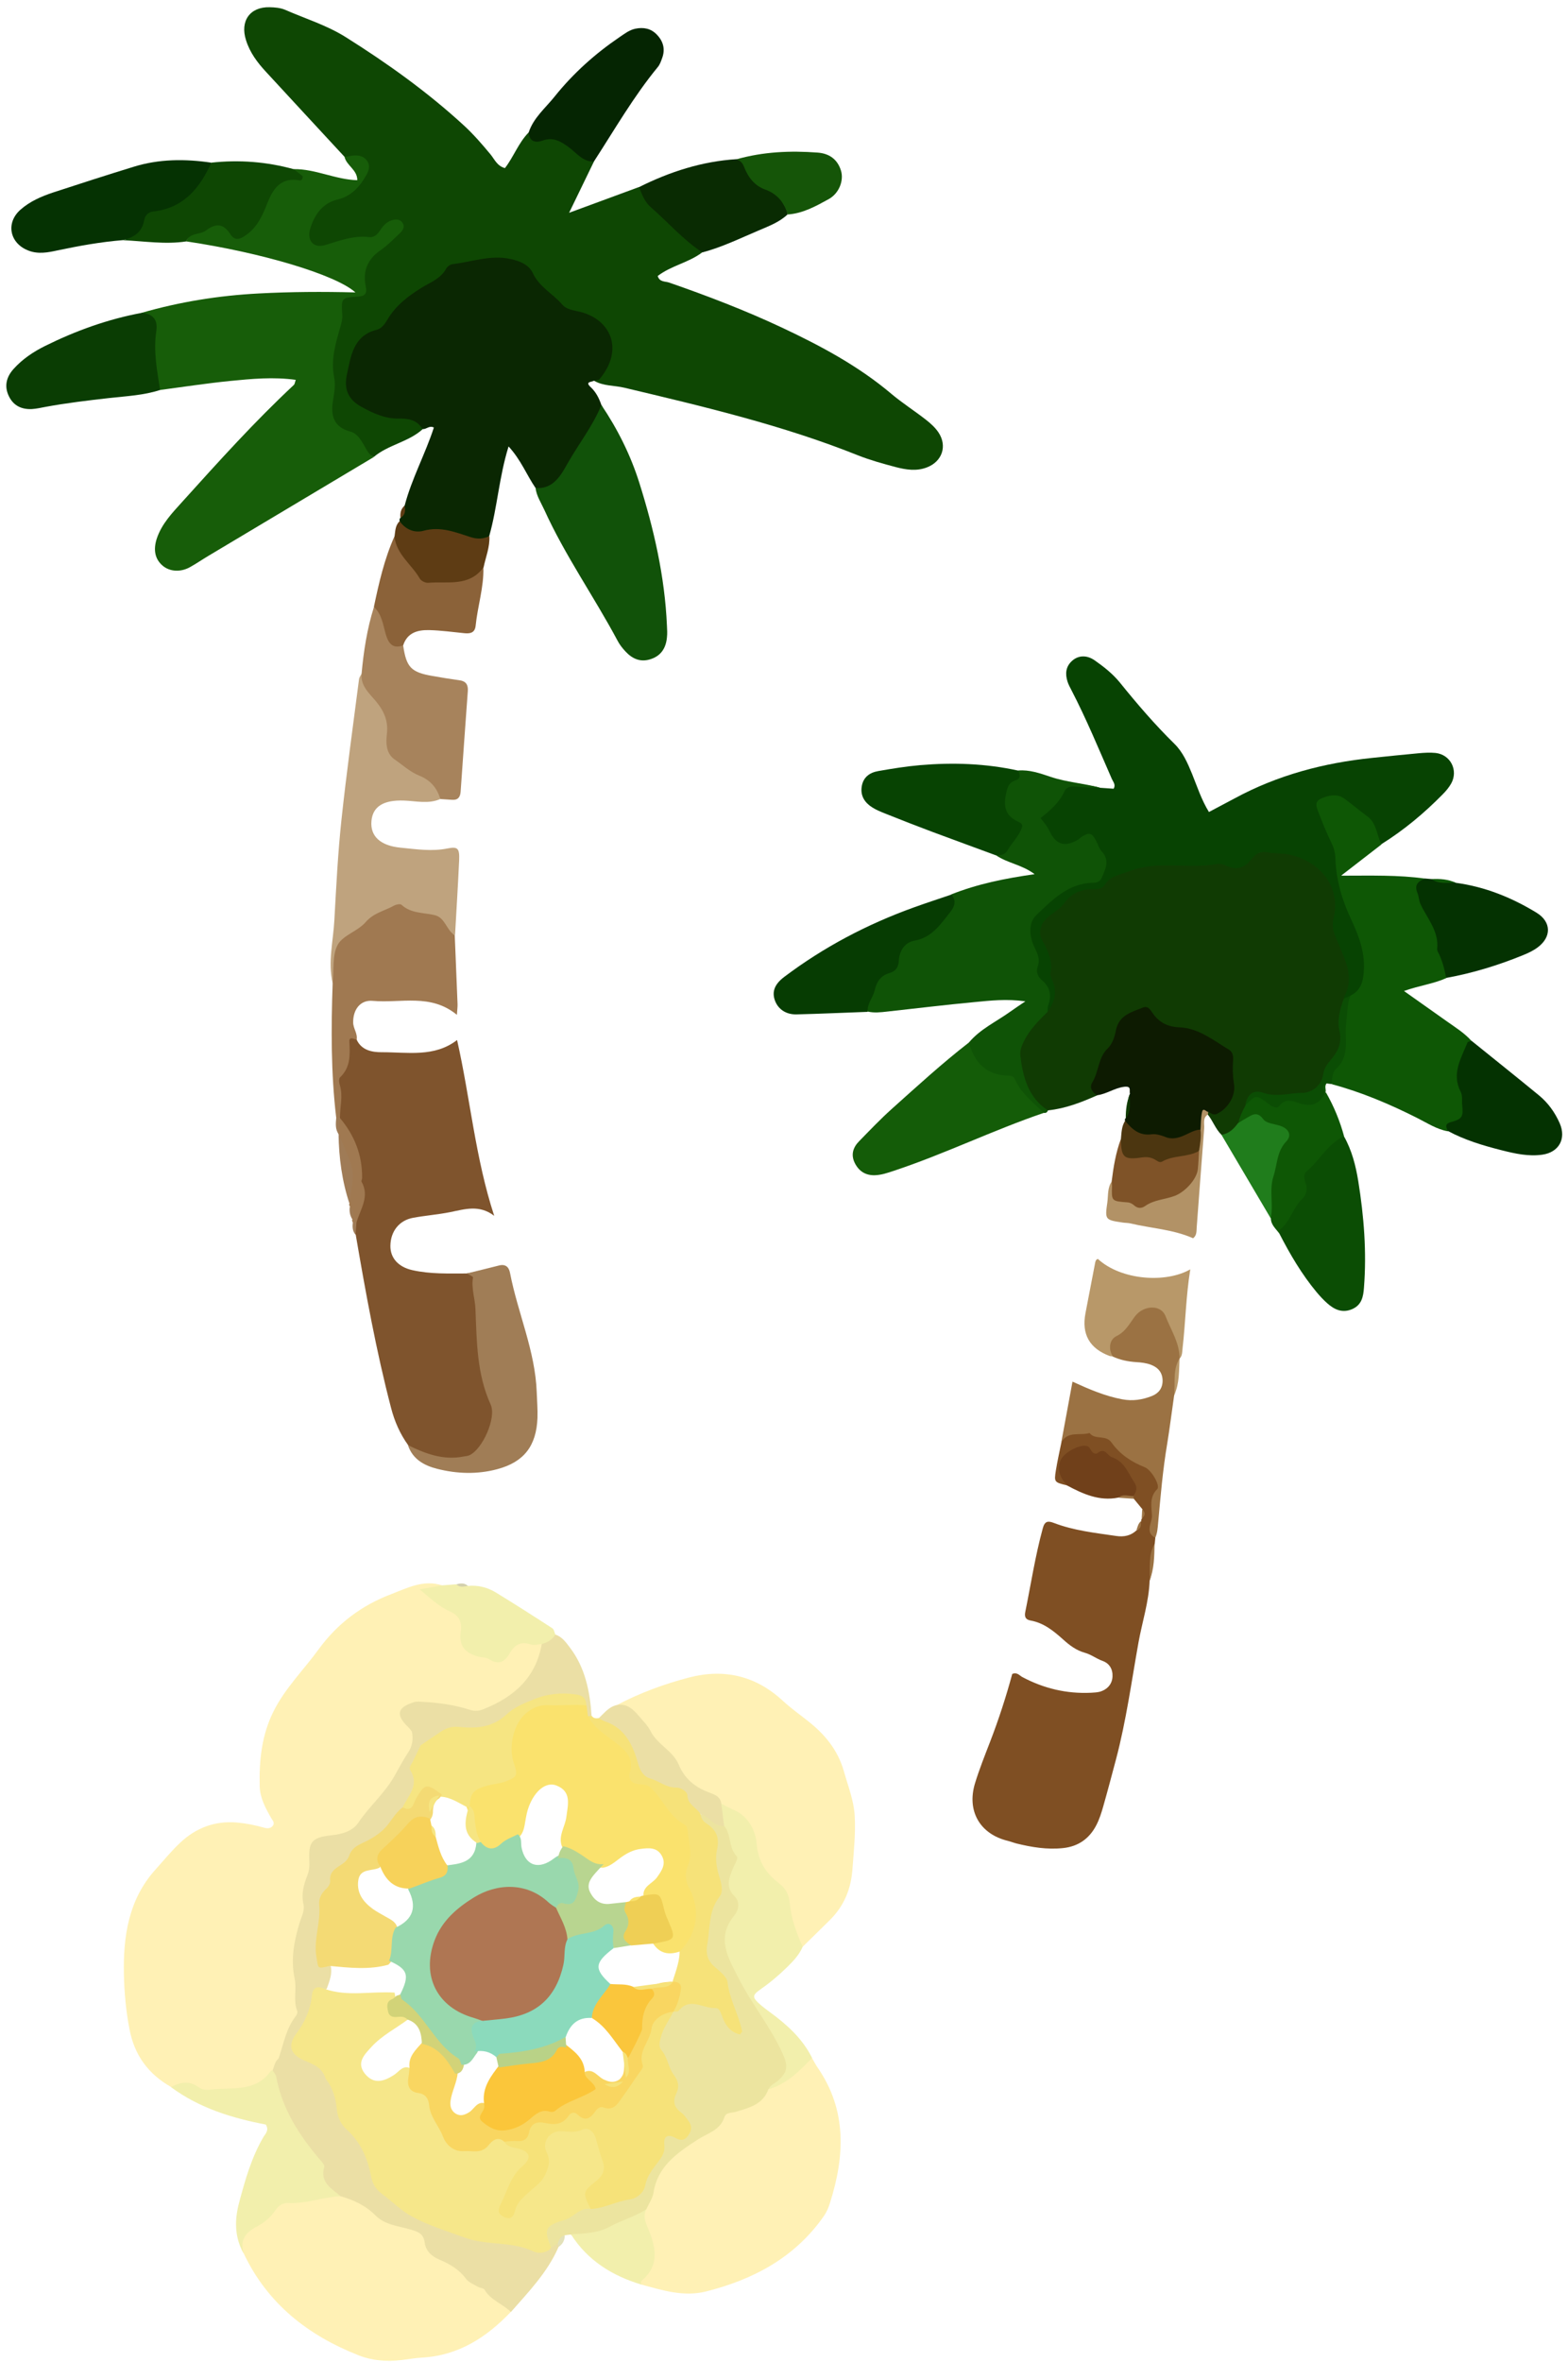 <svg width="99" height="149" viewBox="0 0 99 149" fill="none" xmlns="http://www.w3.org/2000/svg">
<path d="M77.125 71.597C76.742 71.23 76.583 70.714 76.253 70.311C76.236 70.211 76.265 70.134 76.348 70.074C77.466 69.594 77.69 69.245 77.608 68.107C77.484 66.33 76.713 65.489 74.71 65.116C73.91 64.968 73.179 64.825 72.596 64.15C72.219 63.712 71.301 63.913 70.983 64.576C70.394 65.815 69.605 66.97 69.269 68.327C69.204 68.581 69.31 68.836 69.287 69.097C68.286 69.541 67.273 69.938 66.172 70.051C65.795 70.145 65.589 69.879 65.371 69.654C64.246 68.522 63.539 66.016 65.224 64.399C65.477 64.156 65.706 63.889 65.936 63.629C66.331 63.143 66.389 62.621 66.231 62.005C66.001 61.081 65.989 60.109 65.547 59.227C65.359 58.853 65.371 58.303 65.683 58.036C66.678 57.189 67.391 55.897 68.916 55.826C69.14 55.814 69.369 55.814 69.546 55.648C71.042 54.274 72.885 54.256 74.74 54.333C75.847 54.38 76.96 54.078 78.061 54.404C78.238 54.458 78.421 54.309 78.585 54.209C80.711 52.876 83.491 53.794 84.409 56.128C84.621 56.661 84.592 57.206 84.498 57.746C84.398 58.344 84.521 58.865 84.751 59.422C85.228 60.566 85.787 61.733 85.104 63.001C85.022 63.344 84.828 63.694 84.881 64.031C85.099 65.495 84.504 66.692 83.803 67.9C83.326 68.724 82.737 69.251 81.765 69.233C81.065 69.221 80.376 69.381 79.663 69.221C79.31 69.138 78.956 69.269 78.862 69.719C78.709 70.139 78.532 70.548 78.35 70.951C78.038 71.354 77.779 71.852 77.125 71.597Z" fill="#103B03"/>
<path d="M84.851 62.989C84.851 62.959 84.851 62.917 84.863 62.894C85.57 61.62 84.881 60.494 84.433 59.369C84.239 58.889 84.056 58.516 84.198 57.935C84.698 55.921 83.279 54.327 81.442 53.924C80.982 53.824 80.458 53.853 79.963 53.764C79.598 53.699 79.28 53.859 79.045 54.167C78.603 54.754 78.067 54.949 77.372 54.594C77.213 54.511 76.99 54.475 76.813 54.511C74.987 54.843 73.109 54.256 71.289 54.967C70.694 55.198 70.094 55.251 69.723 55.856C69.581 56.087 69.299 56.104 69.034 56.099C68.292 56.081 67.685 56.324 67.22 56.952C66.978 57.278 66.613 57.52 66.284 57.763C65.754 58.154 65.494 58.764 65.801 59.316C66.166 59.979 66.472 60.613 66.325 61.395C66.301 61.537 66.378 61.709 66.442 61.857C66.749 62.58 66.607 63.226 66.136 63.83C65.765 62.343 65.2 60.903 64.923 59.387C64.746 58.439 64.935 57.597 65.789 57.005C66.731 56.353 67.591 55.583 68.798 55.394C69.452 55.293 69.658 54.694 69.41 54.043C69.063 53.13 68.786 52.97 68.05 53.249C66.949 53.669 65.824 53 65.612 51.815C65.571 51.602 65.636 51.424 65.765 51.282C66.225 50.79 66.678 50.292 67.061 49.736C67.202 49.534 67.414 49.475 67.656 49.505C68.256 49.582 68.869 49.505 69.458 49.7C69.74 49.718 70.023 49.742 70.311 49.759C70.465 49.505 70.276 49.321 70.2 49.143C69.375 47.259 68.592 45.357 67.644 43.533C67.555 43.361 67.461 43.189 67.402 43.005C67.243 42.508 67.285 42.046 67.697 41.684C68.085 41.341 68.615 41.311 69.116 41.661C69.693 42.063 70.253 42.508 70.7 43.053C71.79 44.404 72.914 45.713 74.151 46.927C74.687 47.455 74.981 48.136 75.264 48.823C75.588 49.623 75.853 50.453 76.33 51.229C76.883 50.932 77.419 50.654 77.949 50.37C80.664 48.9 83.579 48.13 86.624 47.816C87.607 47.715 88.591 47.609 89.58 47.52C89.927 47.49 90.287 47.467 90.634 47.502C91.582 47.603 92.089 48.598 91.623 49.434C91.482 49.682 91.294 49.907 91.087 50.115C89.916 51.306 88.644 52.366 87.224 53.255C87.024 53.29 86.906 53.16 86.877 53.012C86.641 51.94 85.782 51.406 85.004 50.802C84.716 50.583 84.409 50.429 84.038 50.476C83.626 50.529 83.379 50.713 83.514 51.181C83.579 51.395 83.668 51.602 83.762 51.803C84.227 52.822 84.58 53.853 84.674 55.002C84.763 56.11 85.181 57.177 85.687 58.184C86.206 59.209 86.459 60.258 86.353 61.425C86.288 62.13 86.076 62.663 85.422 62.971C85.234 63.042 85.051 63.107 84.863 62.977L84.851 62.989Z" fill="#074302"/>
<path d="M67.379 93.713C66.566 93.517 66.548 93.511 66.666 92.765C66.76 92.172 66.896 91.586 67.014 90.994C67.161 90.46 67.508 90.229 68.062 90.218C69.016 90.194 69.887 90.318 70.576 91.082C71.047 91.61 71.666 91.953 72.272 92.309C73.109 92.795 73.309 93.393 73.12 94.305C72.938 95.194 72.855 96.1 72.944 97.013C72.932 97.143 72.92 97.268 72.908 97.398C72.608 98.15 72.861 98.974 72.585 99.726C72.537 101.053 72.119 102.315 71.884 103.607C71.442 106.071 71.106 108.56 70.465 110.983C70.2 111.978 69.94 112.967 69.658 113.957C69.546 114.354 69.416 114.763 69.228 115.13C68.792 115.983 68.103 116.487 67.12 116.593C66.113 116.7 65.147 116.54 64.181 116.303C63.993 116.255 63.816 116.184 63.633 116.137C61.879 115.716 61.025 114.259 61.56 112.505C61.831 111.617 62.179 110.752 62.514 109.881C63.056 108.477 63.522 107.043 63.91 105.609C64.21 105.479 64.364 105.698 64.54 105.799C65.901 106.522 67.338 106.865 68.874 106.794C69.063 106.782 69.257 106.776 69.44 106.729C69.929 106.587 70.223 106.231 70.241 105.769C70.264 105.295 70.035 104.934 69.617 104.786C69.222 104.644 68.886 104.377 68.492 104.27C67.944 104.116 67.526 103.796 67.12 103.429C66.519 102.89 65.895 102.386 65.076 102.238C64.729 102.179 64.676 101.978 64.735 101.687C65.094 99.928 65.365 98.144 65.842 96.409C65.96 95.97 66.16 95.935 66.531 96.077C67.797 96.563 69.134 96.705 70.459 96.9C70.965 96.977 71.407 96.888 71.778 96.527C72.049 96.438 71.872 96.112 72.055 95.976C72.043 95.911 72.055 95.852 72.102 95.798C72.213 95.609 72.237 95.419 72.131 95.218C71.948 94.999 71.766 94.773 71.583 94.554C71.519 94.483 71.483 94.406 71.466 94.317C71.477 93.186 70.517 92.001 69.251 91.888C68.91 91.859 68.739 91.527 68.397 91.521C67.608 91.515 67.031 92.226 67.202 93.008C67.255 93.251 67.508 93.434 67.396 93.719L67.379 93.713Z" fill="#7F4F23"/>
<path d="M69.457 49.712C68.951 49.688 68.439 49.67 67.932 49.629C67.626 49.605 67.343 49.623 67.202 49.937C66.884 50.63 66.331 51.11 65.695 51.614C65.93 51.892 66.136 52.159 66.283 52.467C66.684 53.308 67.267 53.456 68.074 52.965C68.156 52.917 68.221 52.84 68.303 52.787C68.78 52.496 68.927 52.532 69.198 53.03C69.322 53.255 69.387 53.527 69.552 53.705C70.099 54.28 69.793 54.837 69.552 55.394C69.452 55.625 69.24 55.69 68.998 55.696C67.455 55.719 66.442 56.774 65.441 57.722C64.9 58.231 64.988 59.102 65.329 59.795C65.524 60.187 65.677 60.542 65.518 60.974C65.388 61.33 65.541 61.632 65.783 61.839C66.325 62.296 66.401 62.823 66.171 63.451C66.13 63.569 66.148 63.706 66.142 63.836C65.577 64.393 65.011 64.95 64.652 65.684C64.505 65.981 64.387 66.277 64.422 66.603C64.587 67.965 64.923 69.245 66.166 70.057C66.118 70.175 66.036 70.234 65.901 70.211C65.058 70.08 64.67 69.375 64.228 68.795C63.922 68.392 63.633 68.143 63.115 68.036C61.831 67.77 61.072 66.822 61.178 65.767C61.89 64.92 62.891 64.464 63.769 63.836C64.04 63.64 64.322 63.457 64.74 63.172C63.539 63.007 62.532 63.125 61.537 63.22C59.694 63.392 57.862 63.617 56.019 63.818C55.607 63.865 55.195 63.913 54.782 63.818C54.582 63.001 55 61.786 55.725 61.33C56.155 61.057 56.443 60.755 56.579 60.252C56.743 59.618 57.215 59.25 57.815 59.031C59.046 58.587 59.788 57.71 60.065 56.424C61.72 55.767 63.451 55.417 65.323 55.151C64.534 54.552 63.616 54.458 62.897 53.966C63.062 53.681 63.368 53.545 63.569 53.285C64.028 52.698 64.417 52.23 63.569 51.56C62.927 51.051 63.103 49.724 63.739 49.143C63.928 48.971 64.14 48.823 64.287 48.61C65 48.551 65.671 48.788 66.325 49.007C67.349 49.356 68.427 49.41 69.457 49.7V49.712Z" fill="#0F5306"/>
<path d="M85.252 62.823C85.841 62.52 86.035 62.088 86.1 61.377C86.212 60.121 85.811 59.084 85.305 58C84.739 56.797 84.356 55.512 84.315 54.167C84.303 53.8 84.221 53.498 84.062 53.172C83.738 52.508 83.461 51.821 83.202 51.134C83.014 50.636 83.12 50.47 83.632 50.292C84.08 50.133 84.516 50.109 84.91 50.405C85.393 50.766 85.858 51.151 86.341 51.513C86.936 51.951 86.918 52.692 87.224 53.273C86.435 53.883 85.646 54.493 84.674 55.245C86.594 55.245 88.29 55.192 89.969 55.429C89.545 56.371 90.039 57.111 90.434 57.917C91.011 59.102 91.388 60.358 91.311 61.709C90.504 62.07 89.615 62.177 88.644 62.52C89.627 63.214 90.493 63.824 91.358 64.44C91.9 64.825 92.471 65.175 92.919 65.684C92.789 66.176 92.566 66.638 92.401 67.118C92.23 67.621 92.224 68.09 92.377 68.605C92.848 70.193 92.754 70.412 91.417 71.372C90.711 71.247 90.122 70.856 89.498 70.542C87.76 69.665 85.976 68.907 84.097 68.403C83.856 68.03 83.909 67.627 84.162 67.331C84.869 66.496 84.81 65.512 84.792 64.529C84.781 63.913 84.816 63.32 85.257 62.834L85.252 62.823Z" fill="#0E5705"/>
<path d="M69.281 69.103C68.957 68.925 68.768 68.611 68.957 68.303C69.381 67.622 69.322 66.739 69.94 66.141C70.241 65.85 70.376 65.418 70.453 65.015C70.641 64.037 71.454 63.848 72.184 63.557C72.49 63.439 72.649 63.735 72.785 63.931C73.203 64.523 73.733 64.784 74.475 64.813C75.67 64.861 76.595 65.625 77.578 66.212C77.826 66.36 77.873 66.614 77.855 66.887C77.814 67.397 77.831 67.9 77.914 68.415C78.032 69.156 77.484 69.991 76.807 70.282C76.595 70.371 76.448 70.205 76.271 70.151C75.706 70.406 76.141 71.052 75.794 71.395C74.522 72.415 73.138 71.988 71.789 71.662C71.412 71.573 70.959 71.289 71.036 70.714C71.006 70.649 71.018 70.59 71.071 70.548C71.348 70.068 71.1 69.488 71.342 69.002C71.283 68.812 71.471 68.504 70.977 68.564C70.364 68.641 69.87 69.02 69.275 69.097L69.281 69.103Z" fill="#0D1B01"/>
<path d="M61.178 65.773C61.525 67.053 62.291 67.835 63.663 67.859C63.899 67.859 64.022 67.942 64.105 68.131C64.493 69.014 65.253 69.559 65.901 70.211C62.697 71.301 59.647 72.8 56.431 73.866C56.037 73.996 55.648 74.133 55.224 74.144C54.653 74.156 54.241 73.896 53.982 73.398C53.705 72.865 53.852 72.391 54.247 71.994C54.918 71.307 55.584 70.608 56.296 69.968C57.892 68.54 59.476 67.088 61.172 65.773H61.178Z" fill="#145C08"/>
<path d="M64.287 48.616C64.393 48.865 64.481 49.108 64.116 49.232C63.692 49.38 63.61 49.629 63.51 50.121C63.333 51.033 63.563 51.525 64.346 51.868C64.464 51.922 64.582 52.029 64.534 52.165C64.364 52.733 63.91 53.13 63.627 53.628C63.48 53.889 63.257 53.96 62.986 53.954C62.956 53.954 62.921 53.96 62.891 53.966C61.549 53.468 60.2 52.982 58.858 52.479C57.874 52.111 56.891 51.726 55.913 51.335C55.619 51.217 55.318 51.098 55.053 50.926C54.594 50.63 54.317 50.204 54.406 49.629C54.494 49.037 54.906 48.74 55.448 48.646C56.325 48.492 57.209 48.349 58.098 48.272C60.171 48.095 62.244 48.166 64.287 48.616Z" fill="#074302"/>
<path d="M84.857 71.692C85.352 72.569 85.599 73.54 85.758 74.518C86.117 76.745 86.294 78.985 86.117 81.242C86.076 81.817 85.97 82.326 85.381 82.587C84.763 82.859 84.256 82.628 83.803 82.225C83.561 82.012 83.343 81.775 83.137 81.532C82.189 80.395 81.447 79.127 80.77 77.812C80.617 77 81.323 76.579 81.641 75.999C81.918 75.489 82.266 75.051 82.166 74.423C82.13 74.198 82.171 73.955 82.325 73.783C82.908 73.114 83.467 72.409 84.156 71.846C84.344 71.692 84.58 71.544 84.851 71.692H84.857Z" fill="#0B4D04"/>
<path d="M72.932 97.013C72.272 96.669 72.738 96.065 72.732 95.644C72.72 95.117 72.537 94.46 73.062 93.95C73.279 93.737 72.702 92.73 72.272 92.564C71.436 92.232 70.7 91.746 70.188 91.017C69.817 90.484 69.14 90.869 68.792 90.407C68.192 90.591 67.426 90.253 67.008 90.994C67.237 89.744 67.467 88.493 67.715 87.166C68.792 87.658 69.781 88.079 70.853 88.28C71.513 88.405 72.125 88.31 72.726 88.073C73.15 87.907 73.403 87.581 73.403 87.113C73.403 86.61 73.138 86.278 72.667 86.1C72.361 85.987 72.049 85.952 71.731 85.934C71.218 85.899 70.718 85.798 70.247 85.579C69.617 85.105 69.882 84.589 70.282 84.198C70.718 83.772 71.124 83.339 71.519 82.877C72.355 81.917 73.568 82.131 73.992 83.345C74.257 84.098 74.846 84.82 74.475 85.715C74.133 86.45 74.422 87.285 74.133 88.031C73.986 89.039 73.862 90.052 73.698 91.059C73.415 92.73 73.274 94.412 73.121 96.095C73.091 96.415 73.073 96.728 72.938 97.025L72.932 97.013Z" fill="#9B7243"/>
<path d="M60.065 56.43C60.406 56.827 60.271 57.194 59.988 57.55C59.376 58.32 58.84 59.15 57.739 59.345C57.12 59.452 56.785 59.985 56.749 60.619C56.726 61.039 56.537 61.276 56.16 61.389C55.607 61.549 55.354 61.922 55.224 62.485C55.118 62.941 54.735 63.32 54.788 63.836C53.287 63.889 51.791 63.96 50.289 63.996C49.618 64.013 49.123 63.658 48.929 63.125C48.729 62.58 48.894 62.1 49.506 61.638C52.003 59.754 54.741 58.314 57.68 57.254C58.469 56.969 59.27 56.709 60.071 56.436L60.065 56.43Z" fill="#063C02"/>
<path d="M91.305 61.697C91.217 61.188 91.087 60.696 90.875 60.228C90.822 60.109 90.728 59.985 90.74 59.872C90.858 58.759 90.127 57.965 89.698 57.064C89.58 56.821 89.591 56.561 89.497 56.341C89.268 55.802 89.556 55.595 89.968 55.423C90.11 55.435 90.251 55.447 90.392 55.459C90.881 55.672 91.429 55.494 91.924 55.696C93.755 55.944 95.439 56.62 97.011 57.58C97.954 58.154 97.971 59.114 97.082 59.772C96.805 59.979 96.476 60.133 96.152 60.263C94.585 60.903 92.972 61.395 91.305 61.697Z" fill="#043201"/>
<path d="M91.405 71.354C91.323 71.111 91.181 70.91 91.611 70.791C92.33 70.596 92.395 70.448 92.318 69.719C92.289 69.434 92.359 69.138 92.218 68.866C91.635 67.734 92.253 66.763 92.654 65.767C92.677 65.708 92.825 65.702 92.913 65.666C94.332 66.81 95.757 67.947 97.165 69.103C97.742 69.577 98.177 70.181 98.478 70.868C98.902 71.846 98.425 72.699 97.377 72.847C96.505 72.971 95.657 72.782 94.815 72.569C93.643 72.272 92.483 71.929 91.411 71.348L91.405 71.354Z" fill="#043201"/>
<path d="M74.475 85.703C74.481 84.714 73.921 83.896 73.585 83.025C73.303 82.296 72.219 82.332 71.677 83.025C71.318 83.487 71.083 84.009 70.482 84.299C70.064 84.506 69.958 85.075 70.252 85.567C70.188 85.561 70.123 85.567 70.064 85.549C68.792 85.075 68.282 84.177 68.533 82.853C68.733 81.811 68.933 80.768 69.133 79.731C69.157 79.607 69.169 79.471 69.316 79.423C70.794 80.78 73.621 80.963 75.152 80.081C74.881 81.751 74.852 83.422 74.663 85.075C74.64 85.294 74.651 85.531 74.481 85.709L74.475 85.703Z" fill="#B89869"/>
<path d="M84.857 71.692C83.826 72.154 83.331 73.208 82.501 73.896C82.289 74.067 82.336 74.37 82.43 74.624C82.572 74.998 82.495 75.365 82.236 75.614C81.647 76.171 81.482 77.024 80.852 77.545C80.793 77.592 80.793 77.723 80.77 77.817C80.558 77.521 80.246 77.278 80.24 76.87C79.722 75.276 80.093 73.747 80.729 72.302C81.041 71.585 80.858 71.413 80.257 71.099C79.557 70.726 78.891 70.756 78.185 70.862C78.273 70.459 78.444 70.092 78.638 69.737C78.897 69.049 79.351 68.901 79.975 69.257C80.328 69.458 80.658 69.577 81.035 69.316C81.229 69.186 81.465 69.174 81.677 69.263C82.43 69.571 83.096 69.393 83.714 68.913C84.221 69.796 84.603 70.726 84.868 71.709L84.857 71.692Z" fill="#0E5705"/>
<path d="M70.188 74.535C70.3 73.629 70.447 72.728 70.765 71.869C71.266 72.758 72.431 73.102 73.804 72.847C74.457 72.728 75.099 72.278 75.806 72.669C75.818 73.084 75.765 73.499 75.741 73.913C75.706 74.583 75.329 75.146 74.805 75.388C73.704 75.892 72.608 76.55 71.289 76.259C69.952 75.963 69.941 75.957 70.188 74.529V74.535Z" fill="#7F5328"/>
<path d="M78.179 70.85C78.344 70.75 78.503 70.649 78.668 70.554C79.045 70.347 79.357 70.063 79.769 70.62C79.975 70.892 80.517 70.904 80.9 71.052C81.394 71.242 81.565 71.644 81.212 72.012C80.611 72.646 80.647 73.463 80.405 74.21C80.117 75.098 80.417 75.987 80.228 76.858C79.192 75.104 78.156 73.351 77.119 71.591C77.596 71.526 77.908 71.212 78.173 70.845L78.179 70.85Z" fill="#207D1C"/>
<path d="M70.188 74.535C70.193 74.63 70.211 74.725 70.211 74.82C70.176 75.779 70.176 75.779 71.189 75.856C71.359 75.868 71.489 75.945 71.613 76.052C71.836 76.248 72.072 76.248 72.308 76.082C72.867 75.685 73.562 75.679 74.18 75.442C74.799 75.205 75.552 74.429 75.629 73.765C75.67 73.386 75.682 73.001 75.705 72.616C75.417 72.148 75.47 71.703 75.8 71.277C75.823 70.91 75.817 70.542 75.888 70.187C75.953 69.837 76.141 70.122 76.277 70.157C76.288 70.21 76.277 70.264 76.259 70.317C75.917 70.536 76.053 70.892 76.029 71.194C75.864 73.267 75.717 75.347 75.558 77.421C75.54 77.669 75.57 77.942 75.329 78.12C74.062 77.557 72.69 77.498 71.371 77.183C71.218 77.148 71.053 77.154 70.894 77.13C69.769 76.964 69.758 76.958 69.917 75.839C69.975 75.4 69.917 74.932 70.193 74.541L70.188 74.535Z" fill="#B29266"/>
<path d="M67.379 93.713C66.873 93.197 66.737 92.641 66.978 92.095C67.173 91.657 68.074 91.159 68.563 91.213C68.745 91.236 68.822 91.379 68.898 91.515C68.993 91.675 69.175 91.764 69.299 91.669C69.77 91.296 69.905 91.829 70.2 91.93C71.001 92.208 71.213 92.913 71.607 93.505C71.831 93.843 71.76 94.098 71.56 94.382C71.26 94.619 70.912 94.347 70.6 94.483C69.405 94.72 68.374 94.252 67.367 93.713H67.379Z" fill="#70401A"/>
<path d="M75.8 71.271C75.853 71.721 75.776 72.166 75.705 72.61C74.981 73.025 74.092 72.865 73.368 73.285C73.214 73.374 73.061 73.238 72.932 73.161C72.673 73.013 72.419 72.977 72.113 73.019C70.959 73.191 70.788 73.031 70.77 71.869C70.812 71.472 70.806 71.07 71.035 70.714C71.471 71.23 71.919 71.668 72.708 71.561C72.944 71.526 73.285 71.609 73.538 71.715C73.998 71.911 74.392 71.798 74.816 71.609C75.134 71.466 75.44 71.277 75.805 71.265L75.8 71.271Z" fill="#4C3610"/>
<path d="M83.703 68.895C83.296 69.636 82.925 69.82 82.201 69.648C81.712 69.529 81.224 69.186 80.758 69.784C80.611 69.979 80.299 69.802 80.081 69.636C79.31 69.049 79.304 69.055 78.626 69.725C78.75 69.043 79.115 68.718 79.775 68.949C80.611 69.239 81.412 68.949 82.219 68.949C82.79 68.943 83.438 68.522 83.544 67.775C83.597 67.396 83.785 67.147 84.015 66.875C84.445 66.36 84.751 65.832 84.574 65.05C84.415 64.381 84.598 63.658 84.851 62.995C84.981 62.941 85.116 62.882 85.246 62.829C85.057 63.403 85.063 63.996 84.992 64.582C84.88 65.524 85.257 66.614 84.374 67.408C84.103 67.651 84.115 68.042 84.08 68.392C83.974 68.38 83.862 68.368 83.756 68.35C83.538 68.51 83.538 68.7 83.697 68.901L83.703 68.895Z" fill="#0B4D04"/>
<path d="M74.133 88.02C74.216 87.243 74.027 86.426 74.475 85.703C74.434 86.485 74.475 87.279 74.133 88.02Z" fill="#B89869"/>
<path d="M72.573 99.726C72.638 98.944 72.478 98.133 72.897 97.398C72.879 98.186 72.879 98.98 72.573 99.726Z" fill="#9B7243"/>
<path d="M91.919 55.696C91.4 55.666 90.858 55.808 90.387 55.459C90.911 55.435 91.43 55.465 91.919 55.696Z" fill="#0E5705"/>
<path d="M71.348 69.002C71.289 69.524 71.466 70.087 71.077 70.549C71.077 70.016 71.136 69.494 71.348 69.002Z" fill="#103B03"/>
<path d="M70.612 94.489C70.906 94.228 71.248 94.394 71.572 94.388C71.572 94.442 71.572 94.501 71.566 94.554C71.248 94.531 70.93 94.513 70.612 94.489Z" fill="#9B7243"/>
<path d="M72.031 95.976C72.049 96.213 72.055 96.451 71.754 96.528C71.825 96.332 71.86 96.118 72.031 95.976Z" fill="#9B7243"/>
<path d="M72.114 95.218C72.332 95.425 72.32 95.615 72.084 95.799C72.096 95.603 72.108 95.414 72.114 95.218Z" fill="#9B7243"/>
<path d="M83.703 68.896C83.455 68.683 83.438 68.499 83.762 68.344C83.614 68.516 83.721 68.712 83.703 68.896Z" fill="#0E5705"/>
<path d="M26.681 27.081C25.786 27.892 24.52 28.052 23.601 28.828C21.705 28.123 20.786 26.601 20.692 24.711C20.598 22.892 21.11 21.174 21.222 19.402C21.292 18.306 22.193 18.644 22.859 18.484C22.729 17.667 22.629 16.879 23.171 16.197C23.642 15.599 24.337 15.208 24.737 14.509C23.53 15.646 21.917 15.303 20.533 15.729C19.673 15.996 19.131 15.291 19.326 14.379C19.508 13.514 20.038 12.897 20.792 12.465C21.151 12.258 21.575 12.175 21.899 11.914C22.246 11.636 22.859 11.659 22.823 10.925C22.782 10.166 22.217 10.125 21.758 9.9C20.097 8.105 18.436 6.315 16.782 4.52C16.246 3.94 15.774 3.312 15.533 2.536C15.144 1.327 15.78 0.426 17.023 0.456C17.347 0.462 17.7 0.492 17.995 0.616C19.284 1.179 20.639 1.594 21.834 2.346C24.466 3.999 26.993 5.806 29.289 7.915C29.902 8.478 30.444 9.106 30.974 9.746C31.227 10.054 31.386 10.474 31.881 10.605C32.428 9.9 32.734 9.011 33.376 8.359C35.025 8.341 36.409 8.94 37.504 10.184C37.01 11.197 36.521 12.216 35.932 13.425C37.546 12.832 38.947 12.317 40.343 11.801C41.633 12.951 42.675 14.355 44.1 15.368C44.265 15.486 44.336 15.7 44.341 15.919C43.487 16.571 42.38 16.754 41.526 17.412C41.644 17.809 41.992 17.738 42.245 17.826C44.671 18.668 47.068 19.586 49.388 20.676C51.82 21.82 54.194 23.087 56.272 24.841C56.967 25.428 57.745 25.919 58.463 26.482C58.752 26.707 59.04 26.968 59.246 27.27C59.829 28.135 59.488 29.125 58.51 29.492C57.856 29.741 57.197 29.634 56.555 29.468C55.754 29.255 54.953 29.036 54.188 28.733C49.406 26.82 44.412 25.647 39.424 24.462C38.782 24.308 38.099 24.367 37.504 24.018C37.599 23.65 37.852 23.36 38.011 23.022C38.553 21.843 38.229 20.647 37.027 20.244C35.408 19.699 34.26 18.656 33.264 17.353C32.946 16.932 32.487 16.736 31.975 16.689C30.455 16.541 29.142 16.902 27.776 17.726C26.009 18.798 24.796 20.439 23.147 21.618C21.557 22.756 22.023 25.066 23.836 25.801C24.384 26.02 24.979 25.985 25.532 26.127C26.039 26.257 26.763 26.204 26.681 27.081Z" fill="#0E4703"/>
<path d="M26.68 27.081C26.345 26.488 25.768 26.393 25.179 26.405C24.313 26.423 23.595 26.085 22.847 25.682C21.964 25.208 21.704 24.533 21.905 23.615C22.158 22.442 22.311 21.192 23.76 20.812C24.107 20.724 24.296 20.445 24.466 20.155C24.99 19.272 25.774 18.674 26.628 18.146C27.187 17.803 27.835 17.578 28.176 16.938C28.247 16.808 28.43 16.683 28.571 16.665C29.79 16.523 30.974 16.061 32.234 16.34C32.834 16.47 33.388 16.695 33.647 17.24C34.059 18.117 34.913 18.532 35.502 19.219C35.767 19.533 36.221 19.574 36.633 19.675C38.57 20.161 39.412 22.062 37.858 23.911C37.793 23.988 37.628 23.988 37.504 24.018C37.357 24.112 36.91 24.065 37.292 24.421C37.628 24.735 37.822 25.12 37.969 25.546C38.123 25.783 38.105 26.062 37.981 26.251C37.039 27.643 36.503 29.308 35.208 30.475C34.789 30.854 34.383 31.198 33.806 30.777C33.252 29.966 32.899 29.024 32.11 28.165C31.509 30.096 31.403 32.004 30.891 33.811C30.538 34.427 29.99 34.303 29.472 34.16C28.547 33.911 27.634 33.763 26.669 33.805C26.05 33.828 25.297 33.823 25.232 32.869C25.208 32.786 25.226 32.721 25.291 32.661C25.515 32.454 25.367 32.116 25.55 31.891C25.997 30.191 26.851 28.645 27.393 26.974C27.105 26.82 26.922 27.098 26.686 27.069L26.68 27.081Z" fill="#0A2702"/>
<path d="M21.752 9.894C21.834 9.888 21.917 9.888 21.999 9.864C22.47 9.752 22.953 9.769 23.212 10.202C23.448 10.599 23.147 11.031 22.935 11.363C22.553 11.956 22.046 12.412 21.304 12.589C20.38 12.815 19.873 13.52 19.596 14.39C19.349 15.172 19.785 15.688 20.544 15.457C21.457 15.178 22.335 14.841 23.312 14.959C23.63 14.995 23.842 14.775 24.007 14.521C24.166 14.272 24.36 14.053 24.637 13.934C24.92 13.816 25.232 13.786 25.421 14.065C25.579 14.302 25.432 14.544 25.238 14.722C24.843 15.084 24.466 15.486 24.025 15.789C23.212 16.346 22.894 17.098 23.088 18.04C23.195 18.555 23.041 18.686 22.553 18.715C21.546 18.78 21.546 18.81 21.61 19.865C21.628 20.119 21.569 20.35 21.498 20.593C21.192 21.654 20.863 22.708 21.104 23.852C21.192 24.284 21.104 24.77 21.033 25.214C20.868 26.192 21.033 26.933 22.123 27.229C22.541 27.341 22.776 27.732 22.983 28.088C23.153 28.372 23.277 28.686 23.601 28.834C20.12 30.914 16.64 32.987 13.16 35.067C12.771 35.298 12.394 35.559 12 35.778C11.399 36.115 10.71 36.068 10.263 35.683C9.786 35.274 9.668 34.694 9.897 33.983C10.21 33.041 10.881 32.353 11.517 31.648C13.796 29.125 16.069 26.601 18.56 24.278C18.607 24.231 18.613 24.136 18.672 23.964C17.27 23.769 15.886 23.899 14.52 24.035C13.042 24.183 11.576 24.409 10.104 24.604C9.332 23.804 9.468 22.779 9.473 21.82C9.473 21.049 9.373 20.362 8.926 19.74C11.346 19.041 13.825 18.644 16.34 18.514C18.36 18.407 20.38 18.395 22.441 18.449C21.204 17.335 16.534 15.937 11.741 15.226C12.171 14.29 13.554 13.632 14.29 14.165C15.274 14.876 15.692 14.302 16.145 13.585C16.21 13.478 16.281 13.371 16.316 13.253C16.675 12.056 17.553 11.31 18.548 10.67C19.914 10.652 21.163 11.328 22.558 11.369C22.564 10.705 21.875 10.451 21.752 9.894Z" fill="#175D09"/>
<path d="M22.523 65.601C22.841 66.277 23.512 66.383 24.095 66.383C25.726 66.377 27.422 66.721 28.859 65.613C29.695 69.316 30.008 73.054 31.203 76.704C30.261 75.981 29.342 76.289 28.418 76.473C27.646 76.627 26.857 76.686 26.086 76.828C25.202 76.988 24.66 77.687 24.649 78.594C24.637 79.346 25.132 79.927 26.021 80.128C27.163 80.389 28.329 80.341 29.483 80.341C30.22 80.146 30.161 80.673 30.208 81.129C30.343 82.528 30.379 83.938 30.555 85.336C30.679 86.284 30.714 87.237 31.162 88.114C31.851 89.465 31.168 90.531 30.384 91.527C29.678 92.421 28.683 92.445 27.67 92.196C26.951 92.019 26.209 91.876 25.768 91.171C25.255 90.46 24.908 89.666 24.69 88.819C23.748 85.217 23.088 81.556 22.458 77.883C22.305 77.658 22.393 77.403 22.393 77.166C23.023 74.766 22.376 72.557 21.375 70.406C21.056 68.812 21.451 67.29 21.81 65.767C21.904 65.376 22.14 64.979 22.529 65.601H22.523Z" fill="#7F542D"/>
<path d="M33.806 30.783C34.943 30.902 35.455 29.912 35.832 29.243C36.533 28.005 37.428 26.879 37.97 25.552C38.994 27.069 39.813 28.71 40.361 30.446C41.285 33.378 41.974 36.37 42.109 39.469C42.121 39.717 42.139 39.966 42.109 40.215C42.045 40.896 41.727 41.388 41.05 41.595C40.419 41.791 39.913 41.554 39.495 41.104C39.3 40.896 39.112 40.659 38.983 40.405C37.498 37.626 35.673 35.043 34.366 32.164C34.16 31.713 33.877 31.293 33.812 30.789L33.806 30.783Z" fill="#115209"/>
<path d="M21.004 62.023C20.692 60.696 21.039 59.387 21.11 58.066C21.227 55.956 21.333 53.835 21.557 51.738C21.875 48.764 22.287 45.802 22.67 42.834C22.688 42.721 22.776 42.614 22.835 42.502C23.824 43.811 24.902 45.026 24.878 46.874C24.867 47.911 26.003 48.201 26.733 48.699C27.346 49.12 28.058 49.445 27.811 50.405C27.052 50.743 26.262 50.53 25.491 50.506C24.213 50.464 23.536 50.879 23.453 51.791C23.365 52.751 24.007 53.356 25.302 53.48C26.286 53.575 27.258 53.729 28.259 53.527C28.912 53.397 29.018 53.527 28.989 54.274C28.918 55.85 28.818 57.42 28.73 58.996C27.752 58.569 26.922 57.846 25.797 57.669C25.238 57.58 24.761 57.55 24.266 57.805C23.347 58.279 22.652 59.067 21.816 59.653C21.486 59.884 21.522 60.311 21.469 60.678C21.398 61.152 21.492 61.691 21.009 62.023H21.004Z" fill="#BFA37E"/>
<path d="M21.004 62.023C21.092 61.2 20.962 60.258 21.328 59.594C21.663 58.996 22.594 58.753 23.1 58.16C23.589 57.597 24.29 57.461 24.89 57.129C25.02 57.058 25.273 57.011 25.35 57.082C25.944 57.633 26.722 57.568 27.422 57.728C28.129 57.888 28.17 58.688 28.712 58.996C28.771 60.447 28.83 61.899 28.889 63.35C28.895 63.51 28.871 63.676 28.848 64.025C27.187 62.657 25.308 63.303 23.542 63.143C22.741 63.066 22.282 63.706 22.299 64.517C22.305 64.896 22.594 65.21 22.517 65.601C22.334 65.536 22.04 65.388 22.058 65.702C22.099 66.532 22.146 67.331 21.469 67.971C21.386 68.048 21.404 68.297 21.451 68.439C21.669 69.138 21.463 69.837 21.463 70.531C21.422 70.56 21.381 70.584 21.339 70.614C21.304 70.578 21.263 70.548 21.227 70.513C20.892 67.687 20.904 64.849 21.004 62.011V62.023Z" fill="#A07951"/>
<path d="M27.805 50.405C27.582 49.7 27.181 49.214 26.451 48.924C25.892 48.699 25.42 48.261 24.914 47.911C24.343 47.52 24.372 46.803 24.425 46.335C24.549 45.334 24.125 44.67 23.542 44.019C23.147 43.58 22.776 43.154 22.829 42.508C22.959 41.08 23.177 39.67 23.607 38.301C24.231 38.367 24.372 38.87 24.49 39.35C24.637 39.943 24.943 40.405 25.456 40.725C25.656 42.099 25.956 42.413 27.293 42.644C27.864 42.745 28.436 42.84 29.007 42.917C29.419 42.97 29.566 43.201 29.537 43.598C29.384 45.713 29.23 47.828 29.083 49.943C29.06 50.287 28.913 50.488 28.541 50.459C28.294 50.441 28.047 50.429 27.799 50.411L27.805 50.405Z" fill="#A7835C"/>
<path d="M25.756 91.171C26.869 91.716 28 92.143 29.271 91.888C29.395 91.865 29.525 91.859 29.631 91.811C30.455 91.45 31.362 89.447 30.979 88.612C30.102 86.681 30.102 84.643 30.019 82.587C29.996 81.935 29.743 81.278 29.866 80.59C29.878 80.531 29.607 80.424 29.472 80.341C30.149 80.176 30.826 80.01 31.503 79.838C31.927 79.731 32.133 79.939 32.204 80.318C32.693 82.842 33.794 85.223 33.888 87.836C33.906 88.375 33.953 88.914 33.935 89.453C33.865 91.225 33.082 92.238 31.397 92.688C30.137 93.026 28.848 92.984 27.593 92.664C26.78 92.457 26.05 92.06 25.756 91.171Z" fill="#A07D56"/>
<path d="M7.771 15.149C6.37 15.261 4.992 15.51 3.619 15.8C3.019 15.931 2.406 16.049 1.788 15.806C0.61 15.35 0.345 14.065 1.293 13.229C1.888 12.702 2.618 12.388 3.366 12.139C5.05 11.588 6.741 11.043 8.437 10.522C10.044 10.024 11.687 10.018 13.336 10.261C13.33 12.139 11.899 12.826 10.545 13.508C9.985 13.786 9.379 13.928 9.143 14.592C8.89 15.303 8.23 14.965 7.771 15.149Z" fill="#053202"/>
<path d="M8.931 19.74C9.644 19.793 9.98 20.155 9.868 20.895C9.679 22.151 9.915 23.378 10.109 24.604C9.073 24.942 7.995 24.989 6.929 25.108C5.569 25.262 4.214 25.422 2.872 25.67C2.589 25.724 2.301 25.789 2.012 25.807C1.382 25.836 0.87 25.611 0.575 25.025C0.251 24.391 0.393 23.798 0.846 23.289C1.405 22.661 2.106 22.193 2.848 21.825C4.786 20.866 6.806 20.137 8.937 19.74H8.931Z" fill="#0A3D03"/>
<path d="M37.504 10.19C36.809 10.22 36.42 9.669 35.944 9.313C35.431 8.934 34.942 8.62 34.259 8.869C33.824 9.023 33.435 8.952 33.376 8.365C33.682 7.429 34.436 6.819 35.019 6.09C36.191 4.627 37.581 3.383 39.129 2.334C39.436 2.127 39.73 1.896 40.107 1.813C40.625 1.706 41.096 1.789 41.473 2.186C41.88 2.607 42.015 3.11 41.803 3.673C41.732 3.869 41.662 4.076 41.532 4.23C40.001 6.09 38.806 8.176 37.498 10.19H37.504Z" fill="#052502"/>
<path d="M44.347 15.925C43.122 15.125 42.174 14.011 41.079 13.063C40.69 12.726 40.537 12.258 40.343 11.807C42.286 10.836 44.324 10.178 46.502 10.042C47.492 10.296 49.706 12.69 49.73 13.525C49.211 14.017 48.552 14.26 47.916 14.533C46.738 15.03 45.584 15.599 44.341 15.925H44.347Z" fill="#092B02"/>
<path d="M7.771 15.149C8.431 14.977 8.961 14.675 9.096 13.916C9.149 13.614 9.344 13.377 9.674 13.342C11.576 13.134 12.612 11.884 13.342 10.261C15.103 10.071 16.84 10.202 18.554 10.676C18.742 10.824 18.931 10.972 19.113 11.12C19.119 11.268 19.043 11.404 18.925 11.381C17.8 11.179 17.288 11.807 16.905 12.755C16.605 13.519 16.287 14.29 15.562 14.811C15.156 15.107 14.832 15.226 14.532 14.758C14.09 14.07 13.601 14.088 13.001 14.544C12.618 14.829 11.982 14.657 11.752 15.232C10.427 15.433 9.102 15.214 7.783 15.155L7.771 15.149Z" fill="#0E4703"/>
<path d="M25.461 40.713C24.731 40.985 24.49 40.499 24.337 39.948C24.172 39.356 24.095 38.734 23.606 38.289C23.924 36.779 24.266 35.268 24.902 33.846C25.302 34.142 25.532 34.593 25.827 34.978C27.116 36.642 28.041 36.874 29.955 35.92C30.137 35.831 30.302 35.706 30.52 35.789C30.555 37.045 30.155 38.242 30.031 39.474C29.984 39.925 29.69 39.984 29.325 39.948C28.588 39.877 27.852 39.771 27.11 39.753C26.392 39.735 25.721 39.895 25.456 40.713H25.461Z" fill="#8B6239"/>
<path d="M49.735 13.531C49.517 12.761 49.058 12.222 48.293 11.95C47.627 11.707 47.233 11.173 46.985 10.545C46.885 10.279 46.75 10.131 46.502 10.048C48.181 9.574 49.889 9.497 51.62 9.627C52.35 9.68 52.868 10.042 53.092 10.747C53.292 11.369 52.992 12.187 52.327 12.56C51.52 13.004 50.695 13.466 49.735 13.531Z" fill="#155508"/>
<path d="M30.526 35.795C29.619 37.034 28.259 36.666 27.04 36.767C26.863 36.785 26.586 36.649 26.504 36.501C25.991 35.606 25.026 34.984 24.908 33.852C24.961 33.509 24.949 33.147 25.232 32.881C25.608 33.414 26.18 33.639 26.745 33.485C27.817 33.189 28.759 33.58 29.719 33.888C30.149 34.024 30.514 34.006 30.897 33.823C30.938 34.51 30.667 35.138 30.532 35.795H30.526Z" fill="#5E3C14"/>
<path d="M21.463 70.536C22.387 71.626 22.876 72.877 22.864 74.316C22.864 74.399 22.8 74.5 22.829 74.553C23.359 75.495 22.747 76.289 22.505 77.13C22.423 77.243 22.346 77.237 22.276 77.113C22.228 77.053 22.217 76.988 22.252 76.917C22.087 76.668 22.287 76.342 22.087 76.1C22.04 76.046 22.028 75.993 22.064 75.928C22.028 74.435 21.751 72.977 21.375 71.538V71.549C21.239 71.2 21.257 70.868 21.451 70.542L21.463 70.531V70.536Z" fill="#A07951"/>
<path d="M21.375 71.544C21.634 72.166 21.928 72.776 22.152 73.416C22.446 74.257 22.134 75.098 22.064 75.934C21.592 74.512 21.398 73.043 21.375 71.544Z" fill="#9F7B56"/>
<path d="M21.451 70.548C21.428 70.886 21.404 71.218 21.381 71.556C21.157 71.236 21.198 70.88 21.228 70.525C21.304 70.531 21.375 70.537 21.451 70.548Z" fill="#9F7B56"/>
<path d="M22.276 77.118C22.352 77.118 22.429 77.13 22.506 77.136C22.488 77.391 22.47 77.64 22.447 77.895C22.252 77.67 22.246 77.397 22.276 77.118Z" fill="#9F7B56"/>
<path d="M25.544 31.903C25.609 32.211 25.591 32.49 25.285 32.674C25.255 32.377 25.302 32.111 25.544 31.903Z" fill="#5E3C14"/>
<path d="M22.087 76.106C22.364 76.331 22.288 76.633 22.252 76.924C22.076 76.674 22.052 76.396 22.087 76.106Z" fill="#9F7B56"/>
<path d="M27.905 100.017C26.734 99.637 25.709 100.188 24.684 100.579C22.841 101.278 21.31 102.422 20.132 104.033C19.178 105.349 18 106.498 17.264 107.979C16.517 109.478 16.352 111.089 16.399 112.73C16.422 113.435 16.764 114.069 17.111 114.68C17.2 114.84 17.376 114.999 17.217 115.195C17.082 115.367 16.858 115.361 16.681 115.308C16.122 115.148 15.562 115.035 14.979 114.982C13.584 114.857 12.383 115.308 11.381 116.25C10.816 116.777 10.327 117.381 9.809 117.956C8.107 119.846 7.771 122.186 7.824 124.579C7.848 125.723 7.954 126.884 8.178 128.033C8.496 129.686 9.379 130.853 10.798 131.665C11.982 131.701 13.101 132.115 14.314 132.097C15.557 132.08 16.481 131.73 17.253 130.812C17.5 130.533 17.665 130.202 17.836 129.882C18.689 128.039 19.337 126.173 18.848 124.076C18.701 123.442 18.854 122.749 19.031 122.115C19.484 120.503 19.59 118.839 19.814 117.197C19.914 116.469 20.327 116.173 20.945 116.101C22.129 115.965 22.865 115.26 23.542 114.342C24.319 113.281 25.185 112.286 25.809 111.119C26.121 110.538 26.469 109.958 26.227 109.253C26.162 108.82 25.45 108.554 25.815 108.038C26.151 107.57 26.722 107.706 27.216 107.724C27.835 107.742 28.436 107.878 29.042 108.015C31.268 108.506 34.112 106.439 34.336 104.152C34.354 103.998 34.324 103.844 34.26 103.702C33.412 103.269 32.693 103.346 31.975 104.063C31.215 104.827 29.419 104.306 29.425 103.299C29.437 102.043 28.759 101.498 27.847 100.994C27.646 100.881 27.464 100.739 27.27 100.55C27.364 100.242 27.817 100.336 27.9 100.028L27.905 100.017Z" fill="#FFF1B5"/>
<path d="M50.672 122.826C51.249 122.257 51.832 121.694 52.403 121.125C53.292 120.243 53.734 119.17 53.822 117.914C53.905 116.795 54.028 115.681 53.964 114.561C53.911 113.589 53.545 112.689 53.286 111.765C52.898 110.384 52.05 109.383 50.96 108.536C50.442 108.133 49.906 107.742 49.423 107.298C47.715 105.716 45.713 105.26 43.517 105.828C41.927 106.243 40.378 106.812 38.912 107.588C40.443 108.4 41.279 109.916 42.327 111.172C43.11 112.108 43.782 113.056 44.942 113.53C45.154 113.619 45.295 113.826 45.466 113.986C46.697 114.662 47.462 115.645 47.58 117.097C47.615 117.529 47.822 117.973 48.145 118.216C49.341 119.099 49.606 120.42 49.941 121.73C50.053 122.162 50.089 122.678 50.654 122.826H50.672Z" fill="#FFF1B5"/>
<path d="M40.473 144.124C41.815 144.491 43.17 144.918 44.565 144.568C47.557 143.816 50.172 142.436 52.003 139.829C52.18 139.58 52.309 139.284 52.398 138.994C53.34 136.031 53.487 133.134 51.614 130.427C51.485 130.237 51.379 130.024 51.261 129.828C50.166 130.237 49.447 131.227 48.393 131.712C47.869 132.317 47.239 132.743 46.456 132.921C45.99 133.028 45.584 133.229 45.331 133.673C45.178 133.952 44.936 134.165 44.654 134.301C42.487 135.32 41.091 136.973 40.526 139.325C40.308 139.876 40.473 140.404 40.673 140.907C41.038 141.819 41.185 142.696 40.443 143.508C40.284 143.686 40.243 143.929 40.461 144.13L40.473 144.124Z" fill="#FFF1B5"/>
<path d="M15.386 142.163C16.893 145.344 19.449 147.335 22.635 148.591C23.512 148.935 24.431 149.012 25.361 148.893C25.785 148.84 26.203 148.763 26.628 148.739C28.93 148.615 30.709 147.471 32.251 145.854C32.039 144.888 31.144 144.568 30.479 144.112C29.525 143.46 28.312 142.856 27.746 142.045C26.804 140.682 25.491 140.356 24.225 139.704C23.277 139.213 22.499 138.377 21.345 138.3C20.297 138.282 19.267 138.519 18.254 138.715C16.958 138.97 16.175 140.107 15.268 140.966C14.991 141.227 15.162 141.778 15.386 142.163Z" fill="#FFF1B5"/>
<path d="M40.802 139.385C40.961 139.035 41.203 138.697 41.261 138.33C41.526 136.642 42.781 135.812 44.041 134.989C44.665 134.58 45.472 134.408 45.743 133.555C45.843 133.253 46.184 133.312 46.438 133.235C47.28 132.98 48.169 132.785 48.517 131.801C50.118 130.865 50.201 130.569 49.394 128.833C49.129 128.264 48.87 127.684 48.44 127.245C47.321 126.114 46.956 124.603 46.302 123.235C46.002 122.601 46.043 121.961 46.426 121.345C46.821 120.717 46.944 120.053 46.561 119.36C46.361 118.999 46.326 118.602 46.491 118.234C47.027 117.032 46.479 116.072 45.855 115.118C45.283 114.928 44.918 114.146 44.153 114.502C44.129 114.579 44.094 114.686 44.135 114.727C45.295 115.865 44.806 117.411 45.136 118.756C45.242 119.182 45.107 119.597 44.901 119.988C44.394 120.948 44.477 122.02 44.359 123.051C44.33 123.323 44.371 123.649 44.571 123.821C45.761 124.858 45.808 126.434 46.408 127.773C45.843 127.281 45.619 126.469 44.706 126.268C43.811 126.072 43.134 126.226 42.469 126.766C41.285 128.063 41.179 128.685 41.868 130.196C42.192 130.895 42.563 131.57 42.357 132.412C42.221 132.968 42.692 133.318 42.969 133.733C43.275 134.189 43.281 134.562 42.586 134.55C42.104 134.544 41.797 134.681 41.65 135.202C41.02 137.495 39.654 138.958 37.157 139.077C36.344 139.213 35.661 139.663 34.949 140.019C34.212 140.386 34.001 140.996 34.56 141.725C34.778 141.938 34.972 141.879 35.161 141.677C35.379 141.5 35.449 141.215 35.644 141.02C35.773 141.002 35.908 140.984 36.038 140.972C36.321 141.251 36.656 141.221 37.01 141.168C38.441 140.943 39.76 140.475 40.79 139.396L40.802 139.385Z" fill="#ECE49F"/>
<path d="M35.22 141.517C35.078 141.612 34.931 141.707 34.79 141.802C32.258 141.369 29.655 141.251 27.287 140.113C25.603 139.308 23.925 138.472 23.495 136.369C23.465 136.221 23.383 136.079 23.306 135.942C22.476 134.473 21.387 133.134 21.063 131.404C21.027 131.215 20.857 131.078 20.674 130.99C19.767 130.859 18.89 130.676 18.213 129.971C18.059 129.811 17.824 129.734 17.588 129.87C17.347 130.065 17.317 130.362 17.212 130.622C17.182 132.086 17.8 133.318 18.537 134.515C19.155 135.528 20.115 136.333 20.274 137.625C20.356 138.271 20.998 138.36 21.493 138.555C22.317 138.786 23.083 139.142 23.695 139.758C24.313 140.38 25.144 140.427 25.903 140.652C26.363 140.789 26.74 140.889 26.816 141.494C26.881 142.003 27.252 142.353 27.764 142.566C28.4 142.833 28.989 143.176 29.419 143.763C29.59 143.994 29.914 144.118 30.173 144.272C30.302 144.349 30.526 144.343 30.591 144.45C30.98 145.125 31.745 145.345 32.258 145.86C33.382 144.58 34.572 143.354 35.267 141.754C35.326 141.689 35.337 141.636 35.302 141.583C35.273 141.535 35.243 141.517 35.22 141.517Z" fill="#EBDFA5"/>
<path d="M45.719 115.195C46.19 115.734 45.978 116.558 46.508 117.097C46.65 117.239 46.391 117.589 46.291 117.843C46.043 118.448 45.772 119.046 46.391 119.65C46.744 119.994 46.626 120.527 46.367 120.841C45.183 122.269 45.99 123.537 46.632 124.799C47.462 126.434 48.646 127.867 49.412 129.55C49.765 130.332 49.741 130.717 49.117 131.268C48.917 131.446 48.64 131.529 48.528 131.807C49.677 131.475 50.483 130.658 51.272 129.828C50.666 128.614 49.7 127.743 48.634 126.961C48.416 126.801 48.199 126.641 47.998 126.463C47.492 126.019 47.474 125.883 48.016 125.504C48.622 125.083 49.176 124.615 49.7 124.1C50.089 123.72 50.46 123.329 50.678 122.82C50.289 121.943 49.953 121.042 49.865 120.083C49.818 119.55 49.624 119.147 49.188 118.815C48.375 118.199 47.875 117.464 47.774 116.321C47.704 115.479 47.245 114.549 46.267 114.158C46.02 114.058 45.79 113.915 45.548 113.797C45.201 114.312 45.325 114.768 45.725 115.189L45.719 115.195Z" fill="#F2EFAC"/>
<path d="M21.493 138.549C20.933 138.063 20.185 137.696 20.474 136.713C20.509 136.588 20.309 136.375 20.185 136.233C18.884 134.698 17.812 133.045 17.441 131.019C17.418 130.877 17.294 130.753 17.211 130.622C17.176 130.628 17.117 130.622 17.099 130.652C16.122 132.038 14.614 131.659 13.272 131.831C12.995 131.866 12.736 131.831 12.506 131.659C11.929 131.244 11.364 131.369 10.793 131.671C12.595 133.004 14.673 133.632 16.782 134.035C17.011 134.408 16.752 134.615 16.628 134.829C15.88 136.108 15.48 137.524 15.103 138.934C14.809 140.024 14.791 141.132 15.386 142.169C15.133 141.369 15.468 140.866 16.163 140.498C16.634 140.25 17.07 139.93 17.37 139.462C17.571 139.154 17.865 138.958 18.236 138.982C19.349 139.041 20.397 138.603 21.493 138.555V138.549Z" fill="#F2EFAC"/>
<path d="M42.516 126.919C42.627 126.902 42.798 126.919 42.851 126.854C43.558 125.972 44.388 126.718 45.154 126.682C45.448 126.671 45.513 127.02 45.619 127.281C45.819 127.796 46.137 128.217 46.72 128.353C46.785 128.258 46.867 128.193 46.856 128.146C46.638 127.097 46.067 126.155 45.937 125.059C45.89 124.68 45.389 124.336 45.054 124.022C44.642 123.631 44.559 123.187 44.659 122.648C44.842 121.635 44.724 120.562 45.431 119.656C45.719 119.283 45.507 118.726 45.383 118.293C45.224 117.754 45.154 117.191 45.272 116.688C45.448 115.906 45.201 115.414 44.577 115.023C44.371 114.893 44.265 114.685 44.229 114.442C43.97 113.412 43.487 112.624 42.345 112.375C41.403 112.168 40.755 111.658 40.384 110.633C39.972 109.49 39.371 108.317 37.81 108.394C37.634 108.417 37.469 108.417 37.357 108.246C37.233 108.18 37.133 108.21 37.062 108.328C37.074 109.229 37.893 109.478 38.411 109.946C39 110.479 39.589 110.941 39.506 111.859C39.459 112.404 39.871 112.647 40.325 112.861C41.573 113.441 42.227 114.644 43.04 115.657C43.434 116.149 43.311 116.925 43.152 117.588C43.04 118.05 42.934 118.56 43.181 118.963C44.053 120.367 43.564 121.647 42.904 122.926C42.951 123.655 42.681 124.319 42.468 124.994C42.892 125.598 42.451 126.191 42.445 126.789C42.468 126.836 42.498 126.878 42.522 126.925L42.516 126.919Z" fill="#F6E279"/>
<path d="M37.121 108.275C37.198 108.269 37.275 108.257 37.351 108.251C37.245 106.705 36.951 105.218 35.985 103.944C35.726 103.607 35.49 103.263 35.066 103.121C34.678 103.168 34.383 103.352 34.206 103.713C33.835 105.852 32.446 107.061 30.538 107.825C30.226 107.949 29.966 107.967 29.654 107.866C28.7 107.558 27.711 107.422 26.71 107.369C26.515 107.357 26.339 107.327 26.145 107.386C25.079 107.712 24.967 108.18 25.773 108.962C25.856 109.039 25.921 109.14 25.997 109.229C26.339 109.466 26.198 110.058 26.698 110.171C27.876 109.472 29.16 109.205 30.52 109.187C31.156 109.176 31.668 108.785 32.175 108.423C33.199 107.7 34.283 107.155 35.578 107.167C36.044 107.167 36.521 107.108 36.721 107.689C36.797 107.92 36.892 108.145 37.121 108.275Z" fill="#EBDFA5"/>
<path d="M34.207 103.713C34.572 103.63 34.866 103.447 35.066 103.121C35.002 102.985 34.978 102.789 34.872 102.724C33.688 101.954 32.499 101.196 31.297 100.461C30.767 100.141 30.173 99.993 29.543 100.052C29.319 99.892 29.042 100.088 28.818 99.951C28.518 99.975 28.212 99.993 27.911 100.017C27.511 100.088 27.105 100.165 26.498 100.271C27.193 100.852 27.711 101.35 28.383 101.652C28.942 101.901 29.189 102.274 29.089 102.937C28.96 103.814 29.342 104.282 30.196 104.513C30.42 104.572 30.685 104.549 30.868 104.667C31.462 105.058 31.851 104.875 32.175 104.312C32.475 103.79 32.876 103.518 33.518 103.749C33.718 103.82 33.977 103.731 34.207 103.713Z" fill="#F2EFAC"/>
<path d="M37.805 108.4C37.94 108.471 38.07 108.56 38.217 108.607C39.489 109.045 39.966 110.124 40.296 111.279C40.425 111.735 40.637 112.085 41.061 112.203C41.615 112.363 42.062 112.784 42.675 112.772C43.016 112.766 43.393 113.05 43.399 113.246C43.417 113.874 43.988 114.028 44.224 114.443C44.777 114.591 45.066 115.26 45.719 115.195C45.66 114.733 45.602 114.265 45.543 113.803C45.484 113.329 45.113 113.21 44.742 113.074C43.876 112.748 43.217 112.209 42.851 111.326C42.486 110.444 41.503 110.07 41.079 109.217C40.908 108.88 40.626 108.595 40.378 108.305C39.995 107.855 39.589 107.434 38.918 107.576C38.429 107.689 38.146 108.086 37.805 108.394V108.4Z" fill="#EBDFA5"/>
<path d="M40.802 139.385C40.072 139.853 39.23 140.072 38.47 140.492C37.764 140.883 36.88 140.907 36.05 140.96C37.098 142.613 38.647 143.567 40.472 144.124C40.478 144.047 40.455 143.935 40.496 143.899C41.68 142.927 41.403 141.748 40.914 140.581C40.743 140.172 40.59 139.811 40.802 139.385Z" fill="#F2EFAC"/>
<path d="M35.22 141.518C35.237 141.595 35.249 141.672 35.267 141.75C35.538 141.577 35.656 141.328 35.662 141.014C35.408 141.091 35.296 141.281 35.226 141.518H35.22Z" fill="#E3E1B9"/>
<path d="M28.812 99.951C29.031 100.171 29.284 100.094 29.538 100.052C29.32 99.844 29.066 99.886 28.812 99.951Z" fill="#D3D0AD"/>
<path d="M26.575 110.1C26.551 109.697 26.439 109.353 26.004 109.229C26.098 109.703 26.051 110.141 25.768 110.562C25.45 111.042 25.185 111.557 24.896 112.061C24.284 113.139 23.324 113.951 22.635 114.976C22.264 115.533 21.61 115.71 20.916 115.787C19.679 115.918 19.467 116.208 19.532 117.411C19.549 117.731 19.52 118.033 19.402 118.323C19.172 118.91 19.014 119.496 19.161 120.136C19.249 120.539 19.043 120.894 18.931 121.262C18.572 122.423 18.342 123.608 18.601 124.81C18.748 125.498 18.501 126.203 18.766 126.872C18.802 126.955 18.743 127.109 18.678 127.192C18.054 127.974 17.912 128.957 17.588 129.864C17.853 129.941 18.071 130.095 18.236 130.302C18.837 131.072 19.644 131.25 20.556 131.132C20.768 130.285 20.073 130.095 19.567 129.852C18.754 129.455 18.56 128.957 19.114 128.223C19.491 127.719 19.708 127.145 19.856 126.546C19.973 126.06 20.233 125.723 20.633 125.462C20.798 124.988 21.004 124.526 20.874 124.005C20.574 123.821 20.35 123.631 20.28 123.223C19.844 120.788 21.175 117.648 23.289 116.404C24.255 115.835 24.932 115.017 25.591 114.158C26.157 113.447 26.545 112.689 26.316 111.735C26.174 111.16 26.834 110.698 26.581 110.094L26.575 110.1Z" fill="#EBDFA5"/>
<path d="M20.503 125.486C20.056 125.266 19.744 125.361 19.691 125.894C19.596 126.795 19.255 127.571 18.713 128.294C18.142 129.058 18.336 129.621 19.219 129.994C19.791 130.237 20.368 130.45 20.556 131.138C20.998 131.695 21.198 132.346 21.263 133.045C21.31 133.579 21.516 134.017 21.905 134.366C22.776 135.148 23.212 136.173 23.424 137.287C23.518 137.791 23.736 138.128 24.131 138.419C24.749 138.875 25.308 139.45 25.974 139.817C27.028 140.398 28.194 140.747 29.325 141.162C30.756 141.689 32.287 141.381 33.647 142.027C33.983 142.187 34.324 142.145 34.642 141.968C34.707 141.932 34.742 141.855 34.789 141.796C34.324 140.623 34.401 140.421 35.661 140.048C36.238 139.876 36.609 139.242 37.292 139.355C37.275 138.638 37.463 138.081 38.011 137.518C38.859 136.647 38.105 135.682 37.828 134.805C37.604 134.094 36.968 133.999 36.297 134.153C35.956 134.23 35.596 134.135 35.261 134.224C34.495 134.426 33.977 134.9 34.206 135.735C34.448 136.624 34.136 137.252 33.512 137.791C32.987 138.247 32.528 138.762 32.045 139.307C32.116 138.573 32.346 137.909 32.817 137.317C33.924 135.931 33.853 135.688 32.257 135.066C32.151 135.024 32.063 134.935 31.969 134.876C31.439 134.568 31.032 134.876 30.585 135.113C29.489 135.694 28.671 135.409 28.094 134.337C27.558 133.347 27.405 132.121 26.28 131.481C25.98 131.309 26.156 130.818 25.968 130.516C25.462 130.219 25.203 130.693 24.884 130.901C24.231 131.321 23.601 131.517 23.041 130.83C22.47 130.119 23.029 129.603 23.465 129.123C24.119 128.412 24.991 127.974 25.756 127.405C25.297 126.979 25.016 126.414 24.914 125.711C23.448 125.61 21.952 125.983 20.509 125.48L20.503 125.486Z" fill="#F6E78A"/>
<path d="M31.833 135.113C31.986 135.362 32.216 135.451 32.505 135.504C33.441 135.67 33.653 136.091 32.982 136.665C32.204 137.329 32.039 138.241 31.616 139.047C31.421 139.42 31.415 139.693 31.863 139.882C32.293 140.06 32.434 139.793 32.517 139.474C32.658 138.899 33.094 138.579 33.494 138.212C33.836 137.904 34.224 137.655 34.425 137.193C34.631 136.725 34.784 136.328 34.513 135.789C34.189 135.149 34.695 134.432 35.408 134.456C35.867 134.467 36.291 134.574 36.757 134.361C37.186 134.165 37.516 134.533 37.622 134.918C37.758 135.403 37.881 135.883 38.058 136.357C38.24 136.849 38.064 137.264 37.652 137.59C36.774 138.295 36.774 138.3 37.292 139.361C38.146 139.325 38.9 138.881 39.742 138.763C40.184 138.703 40.643 138.36 40.737 137.88C40.855 137.264 41.214 136.837 41.562 136.381C41.803 136.067 41.998 135.765 41.945 135.332C41.874 134.764 42.168 134.615 42.639 134.876C42.963 135.054 43.199 135.06 43.434 134.752C43.676 134.432 43.717 134.124 43.464 133.804C43.323 133.62 43.199 133.413 43.016 133.282C42.563 132.957 42.457 132.572 42.698 132.08C42.91 131.647 42.828 131.268 42.539 130.895C42.186 130.433 42.163 129.805 41.768 129.349C41.574 129.123 41.644 128.851 41.709 128.578C41.856 127.962 42.233 127.465 42.516 126.92C41.633 126.594 41.179 127.228 40.926 127.838C40.655 128.501 40.366 129.177 40.243 129.917C39.937 131.742 38.205 132.874 36.474 133.2C35.331 133.413 33.836 133.2 33.035 134.509C32.764 134.953 32.116 134.669 31.839 135.113H31.833Z" fill="#F6E279"/>
<path d="M37.122 108.275C37.092 108.044 37.063 107.813 37.033 107.582C35.72 106.954 34.395 107.025 33.206 107.778C32.075 108.495 31.834 109.727 32.075 110.959C32.258 111.895 31.786 112.085 31.086 112.28C30.249 112.511 29.266 112.654 29.431 113.933C29.767 114.697 29.602 115.61 30.126 116.315C31.074 117.044 31.198 117.02 32.746 115.93C33.058 115.651 33.105 115.266 33.17 114.881C33.223 114.579 33.276 114.271 33.388 113.981C33.765 112.973 34.478 112.393 35.125 112.642C36.109 113.021 35.856 113.856 35.761 114.615C35.685 115.248 35.214 115.829 35.49 116.516C36.285 117.091 36.992 117.832 38.076 117.832C38.517 117.754 38.83 117.458 39.177 117.204C39.56 116.925 39.966 116.706 40.437 116.647C40.95 116.581 41.48 116.528 41.78 117.067C42.08 117.595 41.78 118.021 41.474 118.448C41.191 118.839 40.578 118.987 40.626 119.615C41.326 119.864 42.115 121.054 42.074 121.765C42.045 122.31 41.415 122.227 41.232 122.607C41.65 123.258 42.239 123.353 42.922 123.116C44.018 122.008 44.247 120.486 43.535 119.17C43.282 118.708 43.223 118.205 43.429 117.719C43.735 116.984 43.499 116.267 43.423 115.545C43.405 115.397 43.358 115.183 43.258 115.13C42.263 114.62 41.874 113.554 41.126 112.819C40.908 112.606 40.673 112.577 40.396 112.565C39.931 112.547 39.636 112.292 39.772 111.818C40.019 110.935 39.548 110.473 38.93 109.988C38.282 109.478 37.534 109.057 37.128 108.281L37.122 108.275Z" fill="#FAE26D"/>
<path d="M31.833 135.113C32.104 135.101 32.375 135.054 32.64 135.077C33.052 135.107 33.317 134.959 33.4 134.544C33.517 133.934 33.924 133.822 34.442 133.94C35.013 134.07 35.52 134.029 35.885 133.502C36.044 133.271 36.25 133.199 36.468 133.407C36.951 133.869 37.28 133.644 37.593 133.194C37.704 133.034 37.899 132.874 38.087 132.951C38.747 133.205 39 132.72 39.289 132.317C39.677 131.789 40.031 131.233 40.413 130.699C40.508 130.569 40.625 130.427 40.578 130.285C40.266 129.402 41.043 128.78 41.138 127.974C41.202 127.429 41.833 126.985 42.516 126.914C42.781 126.481 42.916 126.001 42.987 125.504C43.04 125.142 42.816 125.03 42.498 125.024C42.445 125.024 42.392 125.024 42.339 125.024C41.909 125.065 41.473 125.083 41.12 125.385C40.29 126.76 40.231 128.418 39.506 129.828C39.371 130.16 39.448 130.528 39.342 130.859C39.283 130.99 39.206 131.108 39.094 131.203C38.806 131.392 38.517 131.375 38.223 131.233C37.752 131.096 37.475 130.385 36.833 130.759C37.222 131.624 36.821 131.938 36.032 132.317C34.895 132.862 33.653 133.134 32.569 133.851C31.568 134.515 30.897 134.023 30.655 132.702C30.12 132.53 29.955 133.051 29.619 133.259C29.342 133.43 29.066 133.531 28.765 133.342C28.471 133.152 28.406 132.862 28.447 132.536C28.53 131.926 28.854 131.375 28.901 130.753C28.471 129.74 27.917 128.881 26.669 128.845C26.262 129.313 25.762 129.734 25.856 130.456C25.838 130.646 25.827 130.836 25.791 131.025C25.697 131.552 25.809 131.961 26.41 132.044C26.875 132.109 27.057 132.406 27.099 132.832C27.169 133.579 27.717 134.118 27.97 134.799C28.129 135.226 28.571 135.765 29.295 135.711C29.849 135.67 30.408 135.907 30.862 135.32C31.062 135.06 31.433 134.734 31.845 135.125L31.833 135.113Z" fill="#F9D661"/>
<path d="M29.649 113.939C29.702 113.121 29.896 112.89 30.779 112.647C31.15 112.547 31.545 112.529 31.898 112.399C32.67 112.108 32.705 112.002 32.434 111.202C32.081 110.147 32.452 108.678 33.264 108.044C33.653 107.742 34.065 107.547 34.625 107.576C35.42 107.618 36.227 107.511 37.027 107.588C37.01 107.191 36.839 106.972 36.409 106.907C35.473 106.764 34.566 106.853 33.7 107.209C33.099 107.452 32.452 107.712 31.992 108.151C31.103 108.992 30.073 109.057 28.989 108.951C28.524 108.903 28.165 109.016 27.805 109.265C27.393 109.549 26.975 109.827 26.563 110.106C26.392 110.455 26.227 110.805 26.056 111.149C25.968 111.32 25.797 111.498 25.909 111.682C26.492 112.63 25.774 113.281 25.42 114.022C25.945 114.342 26.003 114.377 26.416 113.714C26.816 113.068 27.246 113.015 27.835 113.352C28.465 113.382 28.965 113.755 29.507 114.016C29.554 113.992 29.596 113.963 29.643 113.939H29.649Z" fill="#F6E582"/>
<path d="M27.9 113.216C26.916 112.493 26.834 112.511 26.274 113.459C26.092 113.767 26.051 114.36 25.427 114.022C24.914 114.389 24.667 114.993 24.219 115.414C23.854 115.758 23.43 116.024 22.971 116.232C22.582 116.409 22.205 116.605 22.052 117.055C21.946 117.375 21.693 117.547 21.434 117.713C21.098 117.926 20.804 118.163 20.845 118.625C20.869 118.886 20.709 119.052 20.539 119.218C20.28 119.472 20.115 119.822 20.15 120.154C20.268 121.273 19.785 122.34 19.979 123.471C20.109 124.2 19.991 124.224 20.816 124.028C22.052 124.141 23.295 124.289 24.52 123.951C25.179 123.323 25.032 122.482 25.103 121.7C25.038 121.244 24.655 121.096 24.325 120.906C24.06 120.752 23.784 120.61 23.53 120.426C22.936 119.988 22.517 119.443 22.617 118.655C22.718 117.831 23.507 118.074 23.978 117.819C24.62 116.362 25.538 115.201 27.164 114.792C27.276 114.668 27.317 114.52 27.334 114.36C27.334 114.004 27.382 113.666 27.723 113.465C27.8 113.394 27.853 113.311 27.888 113.216H27.9Z" fill="#F4DA74"/>
<path d="M25.715 127.405C26.469 127.648 26.61 128.258 26.639 128.94C27.711 129.153 28.241 129.971 28.742 130.83C29.113 130.818 29.242 130.575 29.295 130.255C29.295 130.142 29.307 129.988 29.23 129.923C27.788 128.685 27.016 126.783 25.279 125.829C25.197 125.859 25.114 125.889 25.032 125.912C24.943 125.983 24.867 126.078 24.767 126.12C24.378 126.274 24.437 126.576 24.496 126.878C24.561 127.222 24.802 127.275 25.091 127.245C25.32 127.222 25.544 127.21 25.721 127.405H25.715Z" fill="#D2D378"/>
<path d="M25.273 125.835C25.314 125.942 25.32 126.102 25.397 126.155C26.845 127.133 27.428 128.94 28.936 129.858C29.042 129.923 29.071 130.125 29.136 130.261C29.696 130.314 29.855 129.84 30.125 129.508C30.502 128.863 29.86 128.057 30.455 127.447C30.308 127.056 29.919 127.044 29.613 126.908C27.629 126.049 26.875 124.17 27.858 122.239C28.565 120.847 29.725 119.887 31.262 119.49C32.24 119.235 33.17 119.36 34.018 119.958C34.36 120.201 34.707 120.468 35.16 120.462C36.079 120.485 36.739 120.195 36.792 119.129C36.845 118.033 36.297 117.209 35.373 117.031C35.143 117.091 34.978 117.257 34.784 117.381C33.894 117.95 33.158 117.63 32.934 116.581C32.87 116.291 32.976 115.953 32.699 115.722C32.334 115.912 31.939 116.03 31.621 116.332C31.186 116.741 30.738 116.712 30.361 116.214C30.255 116.161 30.161 116.178 30.078 116.261C29.984 117.511 29.036 117.588 28.111 117.695C27.564 118.536 26.386 118.329 25.797 119.099C25.791 119.135 25.762 119.182 25.779 119.212C26.345 120.29 26.098 121.096 24.979 121.611C24.59 122.257 24.849 123.033 24.566 123.702C25.762 124.236 25.88 124.603 25.261 125.841L25.273 125.835Z" fill="#99D8AD"/>
<path d="M39.518 120C39.177 120.041 38.835 120.077 38.494 120.112C37.928 120.171 37.54 119.905 37.281 119.425C37.004 118.927 37.263 118.548 37.575 118.187C37.752 117.985 37.934 117.796 38.117 117.6C37.764 117.648 37.481 117.541 37.169 117.334C36.668 116.996 36.174 116.617 35.567 116.475C35.367 116.694 35.284 116.96 35.225 117.239C35.75 117.15 36.156 117.28 36.215 117.885C36.262 118.37 36.657 118.744 36.498 119.312C36.344 119.863 36.256 120.284 35.549 120.071C35.349 120.012 35.196 120.166 35.108 120.355C34.925 121.143 35.42 121.706 35.738 122.334C36.203 122.636 36.674 122.405 37.063 122.227C37.911 121.842 38.441 122.032 38.753 122.903C39.118 122.843 39.489 122.784 39.854 122.725C39.695 121.818 40.178 120.835 39.524 119.994L39.518 120Z" fill="#B8D590"/>
<path d="M39.519 120C39.483 120.219 39.348 120.438 39.489 120.663C39.73 121.054 39.748 121.439 39.489 121.836C39.189 122.292 39.524 122.518 39.848 122.737C40.313 122.695 40.779 122.66 41.25 122.618C41.362 122.601 41.48 122.583 41.591 122.559C42.622 122.364 42.663 122.281 42.239 121.291C42.133 121.048 42.015 120.799 41.951 120.539C41.68 119.413 41.691 119.413 40.602 119.597C40.537 119.597 40.478 119.621 40.425 119.656C40.255 119.887 39.925 119.745 39.748 119.952C39.672 119.97 39.595 119.988 39.519 120.006V120Z" fill="#EFCF55"/>
<path d="M30.132 116.279C30.208 116.255 30.291 116.226 30.367 116.202C30.114 115.841 30.055 115.426 29.996 114.999C29.949 114.626 30.014 114.206 29.649 113.939L29.602 113.98C29.343 114.845 29.16 115.699 30.132 116.279Z" fill="#F6E582"/>
<path d="M30.561 132.643C30.567 132.72 30.573 132.797 30.579 132.874C30.608 133.211 30.073 133.514 30.414 133.822C30.809 134.171 31.274 134.467 31.863 134.402C32.452 134.337 32.97 134.1 33.417 133.721C33.806 133.395 34.159 133.034 34.742 133.229C34.837 133.259 34.99 133.229 35.066 133.158C35.808 132.53 36.798 132.364 37.61 131.795C37.522 131.298 36.845 131.179 36.915 130.64C36.845 129.84 36.273 129.42 35.708 128.981C35.638 128.952 35.532 128.898 35.49 128.934C34.342 129.888 32.87 129.852 31.545 130.261C31.009 130.966 30.449 131.659 30.555 132.637L30.561 132.643Z" fill="#FBC63A"/>
<path d="M37.363 127.31C38.229 127.82 38.718 128.685 39.312 129.443C39.495 129.514 39.418 129.805 39.642 129.84C39.754 129.716 40.543 128.134 40.543 128.004C40.525 127.281 40.661 126.617 41.179 126.072C41.385 125.853 41.309 125.658 41.138 125.462C40.779 125.166 40.343 125.598 39.978 125.344C39.518 125.136 39.024 125.219 38.541 125.166C37.687 125.622 37.086 126.22 37.363 127.305V127.31Z" fill="#FAC63C"/>
<path d="M39.977 125.356C40.337 125.687 40.749 125.444 41.138 125.474C41.585 125.29 42.168 125.533 42.504 125.018C41.662 125.13 40.82 125.243 39.977 125.356Z" fill="#F6E279"/>
<path d="M39.642 129.846C39.584 129.669 39.513 129.503 39.312 129.449C39.383 129.989 39.448 130.534 39.519 131.073C39.89 130.7 39.595 130.255 39.642 129.846Z" fill="#F6E279"/>
<path d="M39.325 131.321C38.942 131.375 38.559 131.434 38.176 131.487C38.606 131.766 38.995 131.73 39.325 131.321Z" fill="#F6E279"/>
<path d="M29.955 129.432C30.473 129.325 30.938 129.432 31.345 129.787C32.941 129.846 34.501 129.763 35.72 128.507C35.991 127.719 36.486 127.251 37.363 127.311C37.416 126.41 38.117 125.871 38.541 125.172C37.493 124.212 37.528 123.833 38.747 122.903C38.676 122.559 38.694 122.221 38.729 121.872C38.771 121.487 38.447 121.22 38.158 121.481C37.475 122.097 36.527 121.866 35.826 122.346C35.29 122.464 35.426 122.932 35.367 123.276C34.943 125.741 34.048 126.647 31.598 127.05C31.192 127.115 30.744 127.103 30.456 127.488C29.937 127.536 29.678 127.779 29.82 128.33C29.914 128.691 30.208 129.023 29.955 129.426V129.432Z" fill="#8BDABC"/>
<path d="M27.24 115.165C27.211 115.023 27.181 114.881 27.152 114.739C26.604 114.502 26.163 114.567 25.744 115.065C25.256 115.639 24.69 116.149 24.137 116.664C23.766 117.008 23.719 117.357 24.013 117.766C24.343 118.613 24.89 119.17 25.862 119.147C26.498 118.916 27.122 118.649 27.77 118.465C28.2 118.341 28.288 118.08 28.259 117.707C27.829 117.168 27.682 116.516 27.505 115.876C27.311 115.681 27.417 115.373 27.234 115.171L27.24 115.165Z" fill="#F7D25A"/>
<path d="M27.128 114.319C27.328 113.975 27.529 113.625 27.729 113.281C27.057 113.353 27.004 113.785 27.128 114.319Z" fill="#F6E582"/>
<path d="M30.449 127.494C30.95 127.441 31.451 127.405 31.951 127.34C33.959 127.074 35.131 125.948 35.573 123.945C35.691 123.418 35.573 122.855 35.826 122.352C35.779 121.617 35.39 121.007 35.108 120.361C34.949 120.249 34.778 120.154 34.636 120.023C33.258 118.732 31.374 118.803 29.908 119.715C28.848 120.373 27.905 121.179 27.44 122.411C26.592 124.662 27.599 126.653 29.913 127.305C30.096 127.358 30.273 127.429 30.449 127.494Z" fill="#AF7653"/>
<path d="M39.742 119.947C40.008 119.935 40.279 119.941 40.421 119.65C40.155 119.668 39.901 119.704 39.742 119.947Z" fill="#FAE26D"/>
<path d="M35.714 128.507C34.436 129.242 33.035 129.467 31.592 129.568C31.504 129.568 31.427 129.71 31.339 129.787C31.386 130.006 31.433 130.219 31.486 130.439C32.128 130.35 32.764 130.243 33.412 130.184C34.107 130.119 34.79 130.065 35.155 129.331C35.284 129.064 35.532 129.135 35.755 129.171C35.738 128.952 35.726 128.732 35.708 128.513L35.714 128.507Z" fill="#B9D287"/>
<path d="M27.24 115.165C27.24 115.432 27.24 115.705 27.512 115.871C27.512 115.599 27.476 115.343 27.24 115.165Z" fill="#F6E582"/>
</svg>
